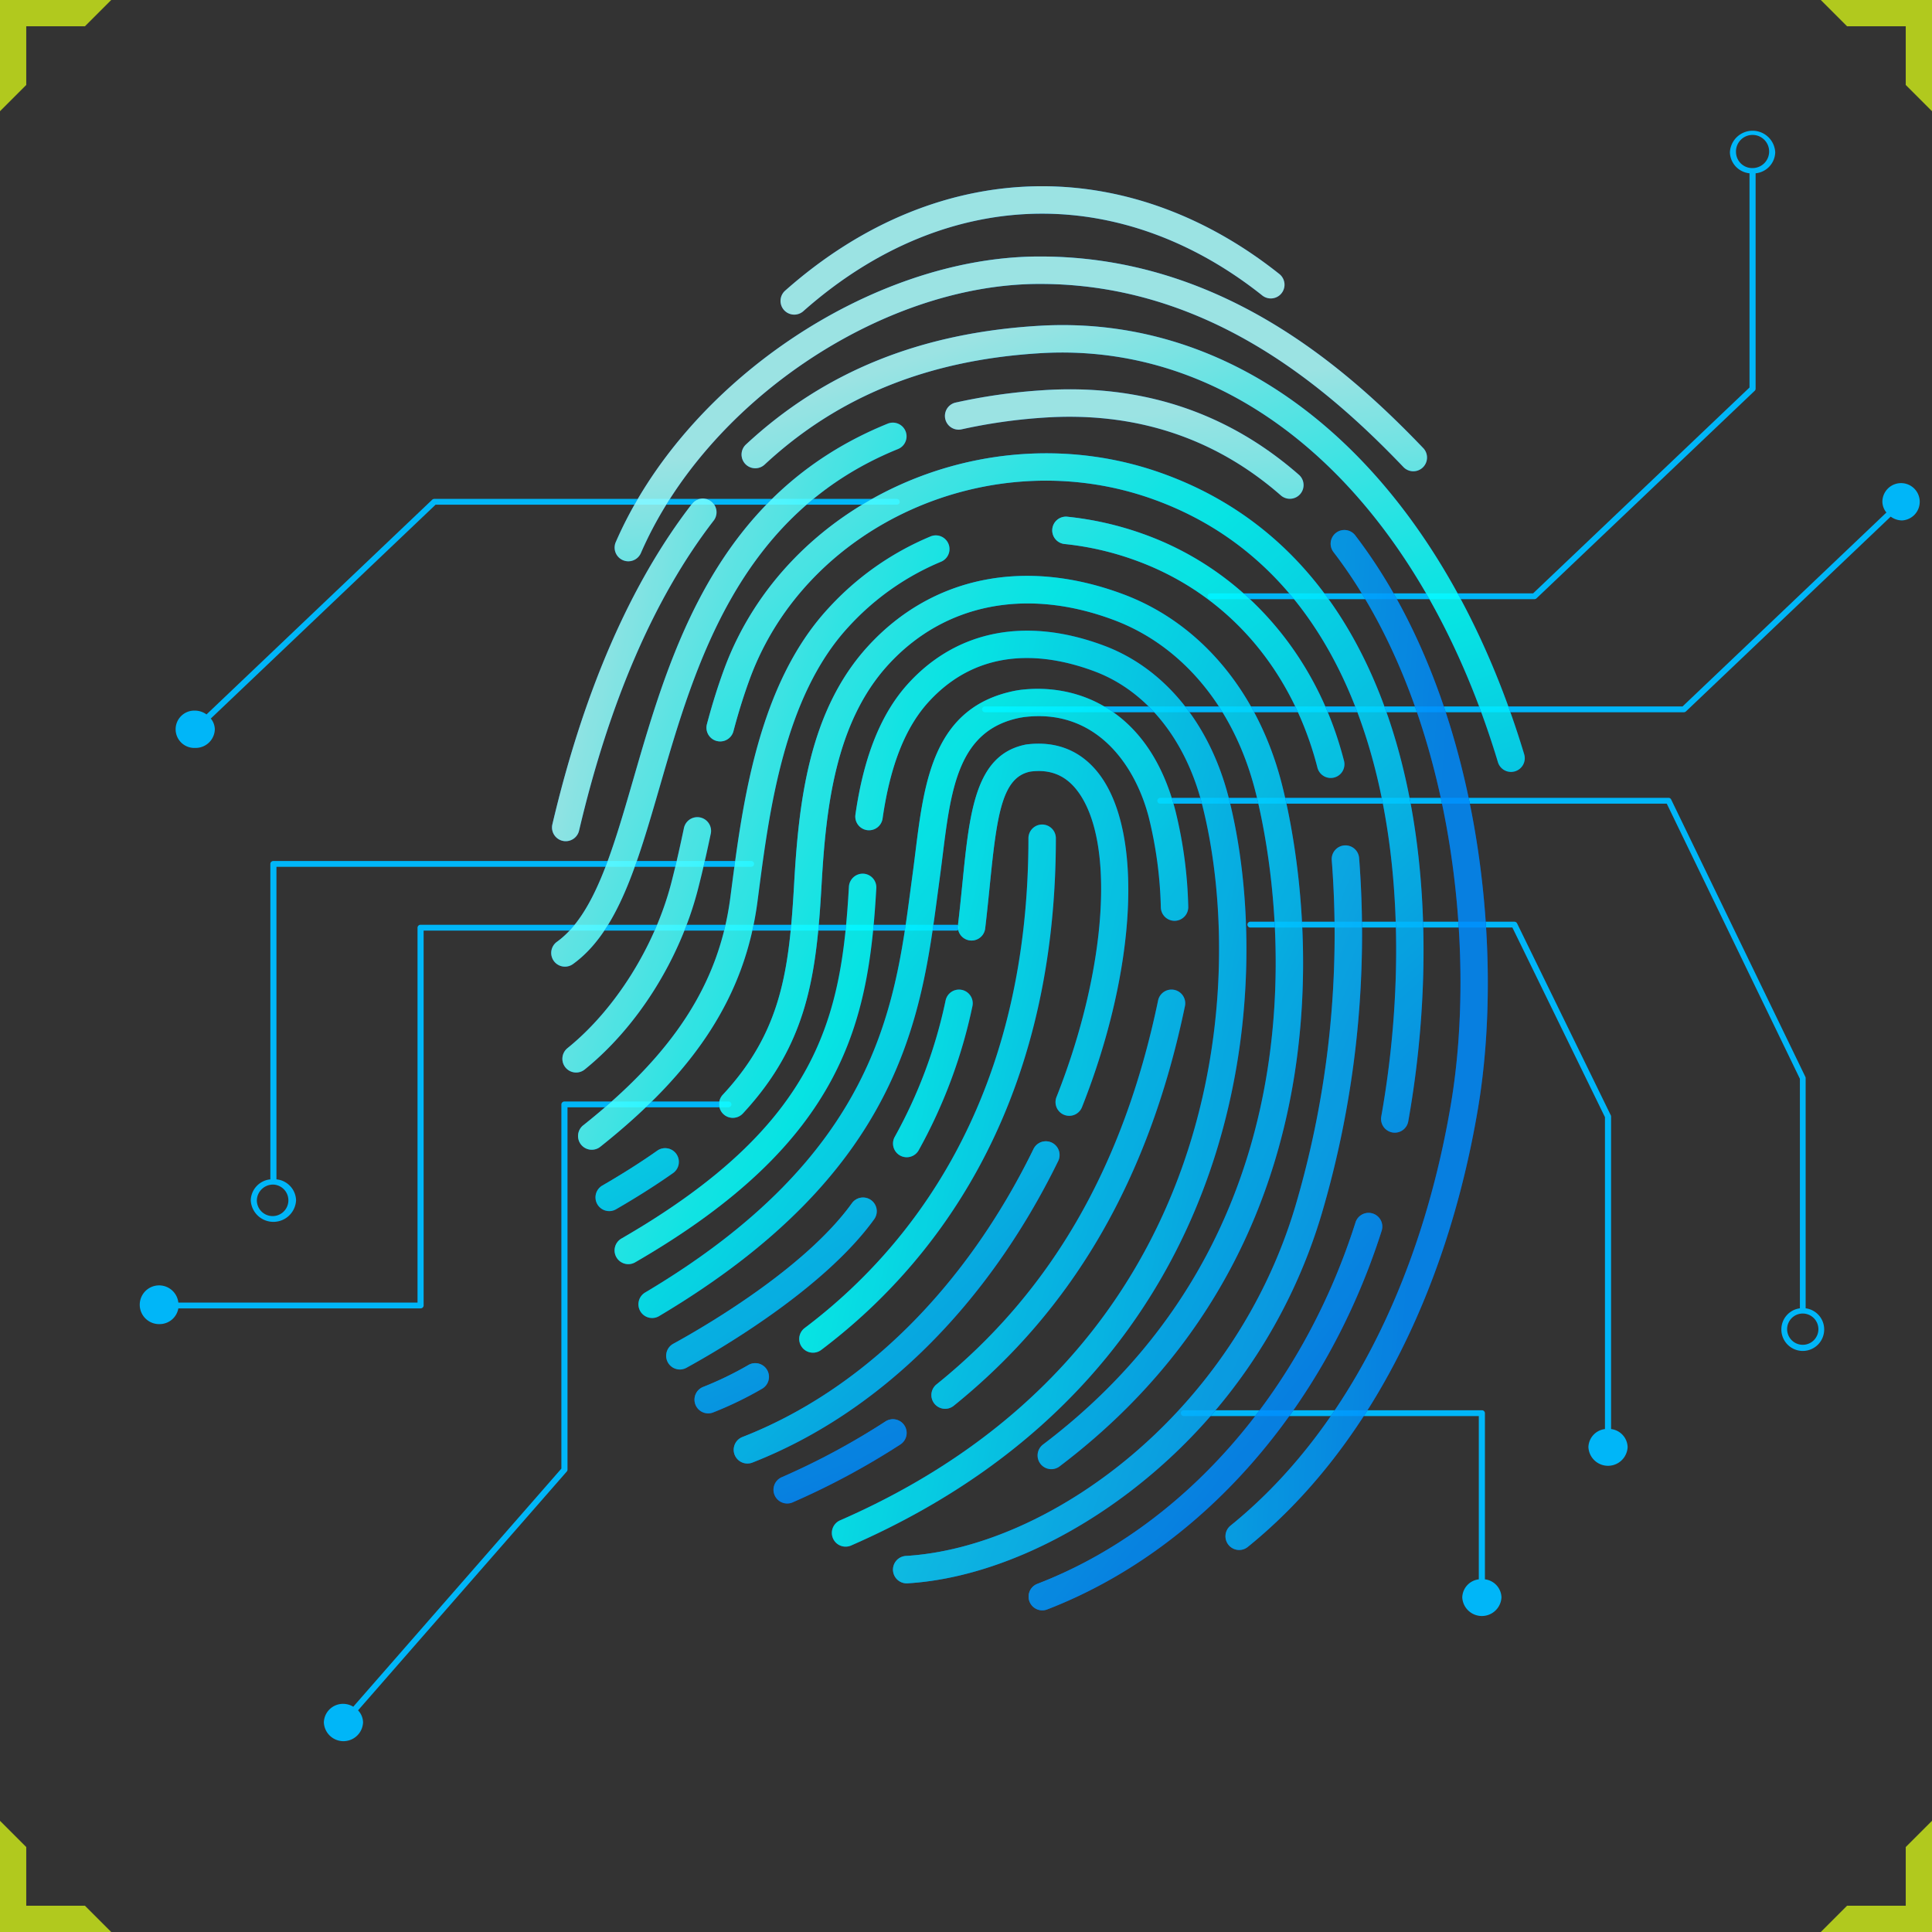 <svg xmlns="http://www.w3.org/2000/svg" xmlns:xlink="http://www.w3.org/1999/xlink" width="674" height="674" viewBox="0 0 674 674"><rect x="0" y="0" width="674" height="674" fill="#333333" stroke="none"/><defs><style>.a{mix-blend-mode:screen;isolation:isolate;}.b{fill:#00b6f8;}.c{fill:#b1c91e;}.d{opacity:0.86;}.e{fill:url(#a);}.f{fill:url(#b);}.g{fill:url(#c);}.h{fill:url(#d);}.i{fill:url(#e);}.j{fill:url(#f);}.k{fill:url(#g);}.l{fill:url(#h);}.m{fill:url(#i);}.n{fill:url(#j);}.o{fill:url(#k);}.p{fill:url(#l);}.q{fill:url(#m);}.r{fill:url(#n);}.s{fill:url(#o);}.t{fill:url(#p);}.u{fill:url(#q);}.v{fill:url(#r);}.w{fill:url(#s);}.x{fill:url(#t);}.y{fill:url(#u);}.z{fill:url(#v);}.aa{fill:url(#w);}.ab{fill:url(#x);}.ac{fill:url(#y);}.ad{fill:url(#z);}.ae{fill:url(#aa);}.af{fill:url(#ab);}.ag{fill:url(#ac);}.ah{fill:url(#ad);}.ai{fill:url(#ae);}.aj{fill:url(#af);}.ak{fill:url(#ag);}.al{fill:url(#ah);}.am{fill:url(#ai);}.an{fill:url(#aj);}.ao{fill:url(#ak);}.ap{fill:url(#al);}.aq{fill:url(#am);}.ar{fill:url(#an);}.as{fill:url(#ao);}.at{fill:url(#ap);}.au{fill:url(#aq);}.av{fill:url(#ar);}.aw{fill:url(#as);}.ax{fill:url(#at);}.ay{fill:url(#au);}.az{fill:url(#av);}.ba{fill:url(#aw);}.bb{fill:url(#ax);}.bc{fill:url(#ay);}.bd{fill:url(#az);}</style><linearGradient id="a" x1="0.198" y1="0.353" x2="0.817" y2="0.654" gradientUnits="objectBoundingBox"><stop offset="0" stop-color="#008bfb"/><stop offset="0.098" stop-color="#007cee"/><stop offset="0.331" stop-color="#005ed6"/><stop offset="0.561" stop-color="#0049c5"/><stop offset="0.786" stop-color="#003dba"/><stop offset="1" stop-color="#0039b7"/></linearGradient><linearGradient id="b" x1="0.288" y1="0.186" x2="0.712" y2="0.814" xlink:href="#a"/><linearGradient id="c" x1="0.252" y1="-0.142" x2="0.748" y2="1.802" xlink:href="#a"/><linearGradient id="d" x1="0.249" y1="0.139" x2="0.726" y2="1.409" xlink:href="#a"/><linearGradient id="e" x1="0.191" y1="-0.057" x2="0.892" y2="1.172" xlink:href="#a"/><linearGradient id="f" x1="0.17" y1="0.342" x2="0.83" y2="0.658" xlink:href="#a"/><linearGradient id="g" x1="-0.629" y1="0.273" x2="1.142" y2="0.729" xlink:href="#a"/><linearGradient id="h" x1="0.194" y1="-0.444" x2="0.806" y2="1.563" xlink:href="#a"/><linearGradient id="i" x1="0.285" y1="0.36" x2="0.663" y2="0.606" xlink:href="#a"/><linearGradient id="j" x1="0.442" y1="0.448" x2="0.641" y2="0.626" xlink:href="#a"/><linearGradient id="k" x1="0.205" y1="0.067" x2="1.028" y2="0.936" xlink:href="#a"/><linearGradient id="l" x1="0.256" y1="0.358" x2="0.752" y2="0.647" xlink:href="#a"/><linearGradient id="m" x1="0.331" y1="0.395" x2="0.804" y2="0.695" xlink:href="#a"/><linearGradient id="n" x1="0.096" y1="-0.076" x2="1.016" y2="0.952" xlink:href="#a"/><linearGradient id="o" x1="0.271" y1="0.362" x2="0.698" y2="0.62" xlink:href="#a"/><linearGradient id="p" x1="0.123" y1="0.165" x2="0.997" y2="0.736" xlink:href="#a"/><linearGradient id="q" x1="0.322" y1="0.265" x2="0.678" y2="0.735" xlink:href="#a"/><linearGradient id="r" x1="-0.223" y1="0.242" x2="0.834" y2="0.72" xlink:href="#a"/><linearGradient id="s" x1="0.34" y1="0.393" x2="0.724" y2="0.65" xlink:href="#a"/><linearGradient id="t" x1="0.335" y1="0.24" x2="0.665" y2="0.76" xlink:href="#a"/><linearGradient id="u" x1="0.299" y1="0.378" x2="0.711" y2="0.628" xlink:href="#a"/><linearGradient id="v" x1="0.244" y1="0.345" x2="0.628" y2="0.681" xlink:href="#a"/><linearGradient id="w" x1="0.467" y1="0.467" x2="0.615" y2="0.616" xlink:href="#a"/><linearGradient id="x" x1="-0.067" y1="0.177" x2="1.209" y2="0.761" xlink:href="#a"/><linearGradient id="y" x1="0.102" y1="0.311" x2="0.897" y2="0.689" xlink:href="#a"/><linearGradient id="z" x1="0.408" y1="0.387" x2="0.603" y2="0.626" xlink:href="#a"/><linearGradient id="aa" x1="-0.742" y1="-0.677" x2="2.615" y2="0.954" gradientUnits="objectBoundingBox"><stop offset="0" stop-color="#acffff"/><stop offset="0.119" stop-color="#6cffff"/><stop offset="0.241" stop-color="#32ffff"/><stop offset="0.332" stop-color="#0dffff"/><stop offset="0.38" stop-color="aqua"/><stop offset="0.718" stop-color="#00b3fc"/><stop offset="0.917" stop-color="#008bfb"/></linearGradient><linearGradient id="ab" x1="-1.151" y1="-17.836" x2="10.41" y2="-0.691" xlink:href="#aa"/><linearGradient id="ac" x1="-0.341" y1="2.187" x2="1.368" y2="8.896" xlink:href="#aa"/><linearGradient id="ad" x1="-0.007" y1="0.691" x2="1.053" y2="3.517" xlink:href="#aa"/><linearGradient id="ae" x1="-0.17" y1="0.318" x2="0.93" y2="2.245" xlink:href="#aa"/><linearGradient id="af" x1="0.345" y1="-0.092" x2="5.58" y2="2.422" xlink:href="#aa"/><linearGradient id="ag" x1="-2.35" y1="-0.062" x2="0.933" y2="0.783" xlink:href="#aa"/><linearGradient id="ah" x1="-0.935" y1="0.71" x2="1.464" y2="8.578" xlink:href="#aa"/><linearGradient id="ai" x1="0.162" y1="0.082" x2="2.586" y2="1.665" xlink:href="#aa"/><linearGradient id="aj" x1="-1.187" y1="-1.878" x2="1.249" y2="0.29" xlink:href="#aa"/><linearGradient id="ak" x1="-0.136" y1="0.02" x2="1.065" y2="1.288" xlink:href="#aa"/><linearGradient id="al" x1="0.312" y1="-1.373" x2="6.107" y2="2.003" xlink:href="#aa"/><linearGradient id="am" x1="-0.606" y1="-0.513" x2="1.23" y2="0.655" gradientUnits="objectBoundingBox"><stop offset="0" stop-color="#0cb6d3"/><stop offset="0.119" stop-color="#0cb6d3"/><stop offset="0.241" stop-color="#0cb6d3"/><stop offset="0.332" stop-color="#0dffff"/><stop offset="1" stop-color="#008bfb"/></linearGradient><linearGradient id="an" x1="-1.519" y1="-0.19" x2="1.431" y2="3.106" xlink:href="#aa"/><linearGradient id="ao" x1="0.083" y1="-0.111" x2="2.402" y2="1.291" xlink:href="#aa"/><linearGradient id="ap" x1="-0.189" y1="-0.122" x2="1.286" y2="0.842" xlink:href="#aa"/><linearGradient id="aq" x1="0.159" y1="-10.823" x2="10.492" y2="2.864" xlink:href="#aa"/><linearGradient id="ar" x1="-0.538" y1="-0.179" x2="1.54" y2="0.762" xlink:href="#aa"/><linearGradient id="as" x1="-0.022" y1="-1.041" x2="3.269" y2="1.165" xlink:href="#aa"/><linearGradient id="at" x1="-1.238" y1="-11.307" x2="5.235" y2="-1.079" xlink:href="#aa"/><linearGradient id="au" x1="-1.271" y1="-1.247" x2="2.123" y2="0.808" xlink:href="#aa"/><linearGradient id="av" x1="-0.054" y1="-0.353" x2="1.513" y2="1.017" xlink:href="#aa"/><linearGradient id="aw" x1="-0.383" y1="-2.093" x2="2.26" y2="0.581" xlink:href="#aa"/><linearGradient id="ax" x1="-2.048" y1="-0.743" x2="3.006" y2="1.571" xlink:href="#aa"/><linearGradient id="ay" x1="-3.566" y1="-3.117" x2="7.24" y2="2.021" xlink:href="#aa"/><linearGradient id="az" x1="-0.272" y1="-4.247" x2="3.817" y2="0.761" xlink:href="#aa"/></defs><g transform="translate(-140 -1286)"><g transform="translate(59.359 1225.362)"><g transform="translate(122.56 98.56)"><g transform="translate(0 6.311)"><g class="a" transform="translate(0 1.386)"><path class="b" d="M142.983,375.14a7.915,7.915,0,0,0,15.81,0,7.581,7.581,0,0,0-6.841-7.313V258.793H317.512a1.015,1.015,0,1,0,0-2.028H150.886a1.043,1.043,0,0,0-1.066,1.014V367.828A7.578,7.578,0,0,0,142.983,375.14Zm7.9-5.489a5.5,5.5,0,1,1-5.771,5.489A5.644,5.644,0,0,1,150.886,369.652Z" transform="translate(-97.425 -2.016)"/><path class="b" d="M119.317,410.607a6.649,6.649,0,0,0,6.624-5.49h84.5a1.042,1.042,0,0,0,1.066-1.014V273.322h185.82a1.015,1.015,0,1,0,0-2.028H210.444a1.043,1.043,0,0,0-1.066,1.014V403.089H125.94a6.756,6.756,0,1,0-6.624,7.518Z" transform="translate(-105.639 5.706)"/><path class="b" d="M302.15,250.622H545.894a1.093,1.093,0,0,0,.753-.3l71.421-67.946a6.894,6.894,0,0,0,3.938,1.329,6.515,6.515,0,1,0-6.84-6.506,6.161,6.161,0,0,0,1.4,3.743l-71.109,67.649H302.15a1.015,1.015,0,1,0,0,2.028Z" transform="translate(-0.395 -47.762)"/><path class="b" d="M352.191,253.83H465.168a1.093,1.093,0,0,0,.754-.3l76.111-72.4a.985.985,0,0,0,.313-.717V105.262a7.584,7.584,0,0,0,6.841-7.316,7.916,7.916,0,0,0-15.813,0,7.583,7.583,0,0,0,6.84,7.316v74.729L464.727,251.8H352.191a1.015,1.015,0,1,0,0,2.028ZM535.505,97.946a5.782,5.782,0,1,1,5.774,5.493A5.645,5.645,0,0,1,535.505,97.946Z" transform="translate(28.202 -90.425)"/><path class="b" d="M336.36,244.407H513.1l46.44,95.982V420.46a7.423,7.423,0,0,0-6.461,7.316,7.469,7.469,0,1,0,14.937,0,7.423,7.423,0,0,0-6.463-7.316V340.155a1,1,0,0,0-.1-.443L514.63,242.949a1,1,0,0,0-.9-.571H336.36a1.015,1.015,0,0,0,0,2.029ZM566,427.776a5.455,5.455,0,1,1-5.456-5.493A5.478,5.478,0,0,1,566,427.776Z" transform="translate(26.451 -9.663)"/><path class="b" d="M151.8,532.109a6.847,6.847,0,0,0,13.678,0,6.254,6.254,0,0,0-1.746-4.238l72.82-83.322a.986.986,0,0,0,.247-.649V317.5H292.93a1.015,1.015,0,1,0,0-2.028h-57.2a1.042,1.042,0,0,0-1.066,1.012V443.535l-72.6,83.068a6.893,6.893,0,0,0-3.426-1,6.678,6.678,0,0,0-6.838,6.506Z" transform="translate(-80.74 23.185)"/><path class="b" d="M365.849,272.624H457.23l32.3,66.158V447.59a6.536,6.536,0,0,0-5.774,6.3,6.847,6.847,0,0,0,13.678,0,6.537,6.537,0,0,0-5.772-6.3V338.556a.972.972,0,0,0-.1-.427l-32.687-66.948a1.071,1.071,0,0,0-.966-.585h-92.06a1.015,1.015,0,1,0,0,2.028Z" transform="translate(28.461 5.335)"/><path class="b" d="M127.485,261.156a6.678,6.678,0,0,0,6.838-6.506,6.156,6.156,0,0,0-1.4-3.743l78.413-74.6H372.184a1.016,1.016,0,1,0,0-2.029H210.9a1.1,1.1,0,0,0-.753.3l-78.725,74.895a6.887,6.887,0,0,0-3.936-1.328,6.514,6.514,0,1,0,0,13.012Z" transform="translate(-101.298 -45.856)"/><path class="b" d="M350.691,383.907H453.575v56.959a6.537,6.537,0,0,0-5.772,6.3,6.847,6.847,0,0,0,13.676,0,6.537,6.537,0,0,0-5.772-6.3V382.893a1.044,1.044,0,0,0-1.066-1.014H350.691a1.015,1.015,0,1,0,0,2.028Z" transform="translate(20.404 64.482)"/></g></g></g><g class="a" transform="translate(80.641 60.638)"><path class="c" d="M525.038,484.556v20.479H504.559L495.4,514.2h38.8V475.4Z" transform="translate(139.801 159.804)"/><path class="c" d="M89.8,484.556v20.479h20.479l9.161,9.161h-38.8V475.4Z" transform="translate(-80.641 159.804)"/><path class="c" d="M525.038,90.277V69.8H504.559L495.4,60.638h38.8v38.8Z" transform="translate(139.801 -60.638)"/><path class="c" d="M89.8,90.277V69.8h20.479l9.161-9.161h-38.8v38.8Z" transform="translate(-80.641 -60.638)"/></g></g><g class="d" transform="translate(-93.51 940.866)"><g transform="translate(425.813 410.104)"><path class="e" d="M403.089,618.226a4.786,4.786,0,0,1-2.886-8.608c35.611-26.84,78.052-78.27,78.052-170.862a4.785,4.785,0,0,1,9.57,0c0,96.534-44.514,150.355-81.858,178.506A4.785,4.785,0,0,1,403.089,618.226Z" transform="translate(-311.778 -211.297)"/><path class="f" d="M389.331,522.2a4.786,4.786,0,0,1-1.629-9.283,117.5,117.5,0,0,0,15.7-7.622,4.784,4.784,0,1,1,4.71,8.329,124.411,124.411,0,0,1-17.158,8.292A4.766,4.766,0,0,1,389.331,522.2Z" transform="translate(-334.575 -94.092)"/><path class="g" d="M400.632,394.981a4.785,4.785,0,0,1-3.176-8.369c26.891-23.826,57.9-36.424,89.658-36.424,28.964,0,57.58,10.588,82.748,30.62a4.785,4.785,0,0,1-5.961,7.487c-23.457-18.668-50.01-28.536-76.787-28.536-29.389,0-58.2,11.763-83.312,34.019A4.764,4.764,0,0,1,400.632,394.981Z" transform="translate(-315.851 -350.188)"/><path class="h" d="M378.847,465.746a4.785,4.785,0,0,1-4.385-6.692c24.172-55.639,88.925-99.407,147.424-99.643h.627c62.435,0,106.136,38.1,133.614,66.8a4.785,4.785,0,1,1-6.915,6.615C622.953,405.4,581.278,368.981,522.5,368.981h-.582c-54.991.221-115.909,41.46-138.683,93.887A4.794,4.794,0,0,1,378.847,465.746Z" transform="translate(-351.954 -334.899)"/><path class="i" d="M659.173,524.3a4.782,4.782,0,0,1-4.577-3.4c-27.808-92.085-88.853-146.688-159.155-142.706-39.324,2.272-70.945,14.992-96.672,38.893a4.784,4.784,0,0,1-6.511-7.011c27.422-25.477,61-39.031,102.633-41.434C569.945,364.346,634.6,421.6,663.755,518.13a4.78,4.78,0,0,1-3.2,5.961A4.729,4.729,0,0,1,659.173,524.3Z" transform="translate(-324.33 -319.976)"/><path class="j" d="M370.636,510.726a4.784,4.784,0,0,1-4.659-5.882c10.95-46.558,27.335-84.175,48.7-111.81a4.785,4.785,0,1,1,7.569,5.858c-20.52,26.54-36.32,62.924-46.957,108.145A4.783,4.783,0,0,1,370.636,510.726Z" transform="translate(-365.574 -282.236)"/><path class="k" d="M459.034,751.125a4.785,4.785,0,0,1-3.014-8.5c38.856-31.414,66.153-83.6,76.869-146.959,9.281-54.893.43-138.592-40.932-192.648a4.784,4.784,0,1,1,7.6-5.812c43.1,56.322,52.378,143.185,42.763,200.055-11.1,65.656-39.613,119.925-80.282,152.8A4.766,4.766,0,0,1,459.034,751.125Z" transform="translate(-219.037 -275.367)"/><path class="l" d="M537.833,415.038a4.766,4.766,0,0,1-3.144-1.183c-23.114-20.223-51.023-29.317-82.929-27.112a189.707,189.707,0,0,0-28.544,4.088A4.786,4.786,0,0,1,421.1,381.5a198.57,198.57,0,0,1,30-4.3c34.564-2.413,64.8,7.489,89.895,29.453a4.785,4.785,0,0,1-3.155,8.385Z" transform="translate(-280.163 -305.997)"/><path class="m" d="M370.534,571.009a4.785,4.785,0,0,1-2.8-8.669c12.919-9.289,19.314-31.372,26.718-56.944,12.845-44.349,28.828-99.542,88.672-123.823a4.784,4.784,0,0,1,3.6,8.866c-55.541,22.535-70.807,75.256-83.075,117.617-7.9,27.276-14.721,50.832-30.322,62.052A4.768,4.768,0,0,1,370.534,571.009Z" transform="translate(-365.745 -298.752)"/><path class="n" d="M433.192,623.566a4.783,4.783,0,0,1-1.72-9.246c50.576-19.494,92.058-66.6,110.963-126.011a4.786,4.786,0,1,1,9.121,2.9c-19.779,62.145-63.384,111.5-116.645,132.033A4.751,4.751,0,0,1,433.192,623.566Z" transform="translate(-261.871 -126.75)"/><path class="o" d="M626.247,622.253a4.8,4.8,0,0,1-4.717-5.624c14.448-81.2,2.164-186.373-80.005-215.507-56.171-19.914-120.392,8.816-140.256,62.738-2.11,5.727-3.984,11.726-5.735,18.336a4.785,4.785,0,1,1-9.252-2.448c1.828-6.9,3.8-13.182,6.009-19.194,21.634-58.73,91.447-90.081,152.431-68.452,87.811,31.135,101.333,141.314,86.23,226.2A4.787,4.787,0,0,1,626.247,622.253Z" transform="translate(-331.967 -292.074)"/><path class="p" d="M372,522.051a4.784,4.784,0,0,1-3.008-8.507c16.6-13.4,30.481-35.5,36.219-57.7,1.826-7.056,3.3-13.871,4.388-19.016a4.785,4.785,0,1,1,9.363,1.975c-1.106,5.244-2.613,12.194-4.489,19.439-6.32,24.451-21.076,47.908-39.47,62.749A4.768,4.768,0,0,1,372,522.051Z" transform="translate(-363.317 -212.86)"/><path class="q" d="M415.392,694.151a4.784,4.784,0,0,1-.282-9.56c49.782-2.966,114.21-49.4,135.849-121.987A334.845,334.845,0,0,0,563.671,441.89a4.786,4.786,0,0,1,9.539-.8,344.8,344.8,0,0,1-13.079,124.246,189.94,189.94,0,0,1-61.978,92.967c-25.913,21.2-55.972,34.258-82.474,35.837Q415.531,694.151,415.392,694.151Z" transform="translate(-291.373 -206.754)"/><path class="r" d="M528.63,484.73A4.792,4.792,0,0,1,524,481.137c-.805-3.147-1.746-6.269-2.791-9.289-10.572-30.529-32.36-53-61.345-63.278a102.818,102.818,0,0,0-24.026-5.459,4.784,4.784,0,1,1,.952-9.52,112.51,112.51,0,0,1,26.271,5.958c31.321,11.1,55.812,36.315,67.193,69.167,1.129,3.264,2.142,6.642,3.017,10.033a4.788,4.788,0,0,1-4.638,5.98Z" transform="translate(-256.698 -278.292)"/><path class="s" d="M374.053,610.353a4.784,4.784,0,0,1-2.979-8.531c31.595-25.073,47.419-49.567,51.315-79.418l.322-2.472c3.939-30.282,9.331-71.753,33.719-98.293a100.714,100.714,0,0,1,35.815-25.256,4.783,4.783,0,1,1,3.657,8.84,91.221,91.221,0,0,0-32.427,22.891c-22.333,24.3-27.5,64.043-31.273,93.052l-.324,2.477c-4.242,32.512-21.161,58.935-54.853,85.674A4.765,4.765,0,0,1,374.053,610.353Z" transform="translate(-359.91 -274.223)"/><path class="t" d="M503.664,712.973a4.787,4.787,0,0,1-2.892-8.6c105.671-80,80.189-204.105,74.009-228.173-7.388-28.794-25.328-50.459-49.224-59.437-30.463-11.442-59.134-5.8-78.692,15.487-18.662,20.313-21.841,50.366-23.353,76.938-1.781,31.287-4.794,55.315-27.438,79.681a4.785,4.785,0,1,1-7.008-6.517c20.51-22.07,23.173-43.51,24.889-73.707,1.611-28.225,5.066-60.232,25.865-82.87,22.333-24.313,54.8-30.856,89.1-17.969,26.862,10.091,46.954,34.152,55.132,66.015,6.445,25.094,33,154.52-77.5,238.185A4.755,4.755,0,0,1,503.664,712.973Z" transform="translate(-329.209 -265.408)"/><path class="u" d="M376.346,498.412a4.784,4.784,0,0,1-2.4-8.927c7-4.048,13.44-8.135,19.154-12.159a4.785,4.785,0,0,1,5.507,7.827c-5.943,4.183-12.627,8.428-19.872,12.619A4.76,4.76,0,0,1,376.346,498.412Z" transform="translate(-356.11 -140.871)"/><path class="v" d="M407.369,728.075a4.786,4.786,0,0,1-1.919-9.172C540.9,659.745,547.269,529.583,531.716,469.027c-5.812-22.657-19.454-39.523-37.423-46.276-16.342-6.145-39.653-9.3-57.864,10.517-8.2,8.933-13.483,22.258-16.146,40.743a4.784,4.784,0,1,1-9.47-1.363c2.942-20.457,9.018-35.457,18.567-45.851,17.025-18.532,41.272-23.154,68.277-13,20.935,7.87,36.727,27.133,43.329,52.854,16.255,63.288,9.645,199.289-131.7,261.031A4.781,4.781,0,0,1,407.369,728.075Z" transform="translate(-304.681 -253.48)"/><path class="w" d="M378.852,576.644a4.784,4.784,0,0,1-2.4-8.927c69.319-40.086,76.79-77.733,79.354-122.784a4.843,4.843,0,0,1,5.05-4.507,4.788,4.788,0,0,1,4.508,5.05C462.727,491.8,454.579,533.6,381.247,576A4.776,4.776,0,0,1,378.852,576.644Z" transform="translate(-351.954 -200.605)"/><path class="x" d="M399.707,541.423a4.784,4.784,0,0,1-1.927-9.164,251.452,251.452,0,0,0,36.172-19.444,4.786,4.786,0,1,1,5.228,8.018,261.253,261.253,0,0,1-37.548,20.185A4.757,4.757,0,0,1,399.707,541.423Z" transform="translate(-317.382 -81.879)"/><path class="y" d="M420.437,601.884a4.784,4.784,0,0,1-3.006-8.51c39.972-32.225,65.258-76.03,77.295-133.923A4.786,4.786,0,1,1,504.1,461.4C491.589,521.547,465.2,567.15,423.437,600.826A4.773,4.773,0,0,1,420.437,601.884Z" transform="translate(-283.02 -175.381)"/><path class="z" d="M381.981,635.658a4.786,4.786,0,0,1-2.45-8.9c80.3-47.751,87.1-99.12,92.566-140.394l.72-5.4c.346-2.549.662-5.108.981-7.657,3.115-25.025,6.336-50.9,34.925-56.508l1.361-.223c20.5-2.671,45.428,7.014,54.454,42.167A153.761,153.761,0,0,1,569,492.075a4.784,4.784,0,1,1-9.562.3,144.593,144.593,0,0,0-4.167-31.247c-4.9-19.085-19-38.322-43.8-35.082l-1.055.173c-21.642,4.25-24.183,24.65-27.119,48.275-.324,2.583-.646,5.177-1,7.763l-.718,5.363c-5.735,43.326-12.871,97.241-97.161,147.363A4.719,4.719,0,0,1,381.981,635.658Z" transform="translate(-346.77 -240.822)"/><path class="aa" d="M394.485,587.964a4.786,4.786,0,0,1-1.746-9.241c41.8-16.356,77.866-52.044,101.557-100.488a4.785,4.785,0,1,1,8.6,4.2c-24.751,50.606-62.629,87.965-106.665,105.2A4.791,4.791,0,0,1,394.485,587.964Z" transform="translate(-326.039 -142.368)"/><path class="ab" d="M457.978,553.189a4.738,4.738,0,0,1-1.765-.338,4.787,4.787,0,0,1-2.684-6.211c17.682-44.631,20.677-89.656,7.123-107.061-4.088-5.254-9.379-7.367-16.207-6.487-9.935,1.956-11.71,15.013-14.2,39.861-.473,4.688-.967,9.647-1.587,14.825a4.784,4.784,0,1,1-9.5-1.135c.611-5.113,1.1-10.014,1.565-14.647,2.517-25.073,4.5-44.876,22.184-48.341,10.5-1.385,19.122,2.113,25.3,10.049,15.75,20.225,13.376,68.117-5.781,116.464A4.781,4.781,0,0,1,457.978,553.189Z" transform="translate(-277.267 -228.891)"/><path class="ac" d="M415.393,514.126A4.783,4.783,0,0,1,411.226,507,169.782,169.782,0,0,0,428.964,459.4a4.783,4.783,0,1,1,9.345,2.049,179.265,179.265,0,0,1-18.74,50.234A4.789,4.789,0,0,1,415.393,514.126Z" transform="translate(-291.372 -175.381)"/><path class="ad" d="M385.616,542.934a4.785,4.785,0,0,1-2.3-8.98c10.458-5.73,45.862-26.189,62.331-49.032a4.783,4.783,0,1,1,7.76,5.594c-17.642,24.475-54.59,45.856-65.494,51.828A4.773,4.773,0,0,1,385.616,542.934Z" transform="translate(-340.744 -130.137)"/><path class="ae" d="M403.089,618.226a4.786,4.786,0,0,1-2.886-8.608c35.611-26.84,78.052-78.27,78.052-170.862a4.785,4.785,0,0,1,9.57,0c0,96.534-44.514,150.355-81.858,178.506A4.785,4.785,0,0,1,403.089,618.226Z" transform="translate(-311.778 -211.297)"/><path class="af" d="M389.331,522.2a4.786,4.786,0,0,1-1.629-9.283,117.5,117.5,0,0,0,15.7-7.622,4.784,4.784,0,1,1,4.71,8.329,124.411,124.411,0,0,1-17.158,8.292A4.766,4.766,0,0,1,389.331,522.2Z" transform="translate(-334.575 -94.092)"/><path class="ag" d="M400.632,394.981a4.785,4.785,0,0,1-3.176-8.369c26.891-23.826,57.9-36.424,89.658-36.424,28.964,0,57.58,10.588,82.748,30.62a4.785,4.785,0,0,1-5.961,7.487c-23.457-18.668-50.01-28.536-76.787-28.536-29.389,0-58.2,11.763-83.312,34.019A4.764,4.764,0,0,1,400.632,394.981Z" transform="translate(-315.851 -350.188)"/><path class="ah" d="M378.847,465.746a4.785,4.785,0,0,1-4.385-6.692c24.172-55.639,88.925-99.407,147.424-99.643h.627c62.435,0,106.136,38.1,133.614,66.8a4.785,4.785,0,1,1-6.915,6.615C622.953,405.4,581.278,368.981,522.5,368.981h-.582c-54.991.221-115.909,41.46-138.683,93.887A4.794,4.794,0,0,1,378.847,465.746Z" transform="translate(-351.954 -334.899)"/><path class="ai" d="M659.173,524.3a4.782,4.782,0,0,1-4.577-3.4c-27.808-92.085-88.853-146.688-159.155-142.706-39.324,2.272-70.945,14.992-96.672,38.893a4.784,4.784,0,0,1-6.511-7.011c27.422-25.477,61-39.031,102.633-41.434C569.945,364.346,634.6,421.6,663.755,518.13a4.78,4.78,0,0,1-3.2,5.961A4.729,4.729,0,0,1,659.173,524.3Z" transform="translate(-324.33 -319.976)"/><path class="aj" d="M370.636,510.726a4.784,4.784,0,0,1-4.659-5.882c10.95-46.558,27.335-84.175,48.7-111.81a4.785,4.785,0,1,1,7.569,5.858c-20.52,26.54-36.32,62.924-46.957,108.145A4.783,4.783,0,0,1,370.636,510.726Z" transform="translate(-365.574 -282.236)"/><path class="ak" d="M459.034,751.125a4.785,4.785,0,0,1-3.014-8.5c38.856-31.414,66.153-83.6,76.869-146.959,9.281-54.893.43-138.592-40.932-192.648a4.784,4.784,0,1,1,7.6-5.812c43.1,56.322,52.378,143.185,42.763,200.055-11.1,65.656-39.613,119.925-80.282,152.8A4.766,4.766,0,0,1,459.034,751.125Z" transform="translate(-219.037 -275.367)"/><path class="al" d="M537.833,415.038a4.766,4.766,0,0,1-3.144-1.183c-23.114-20.223-51.023-29.317-82.929-27.112a189.707,189.707,0,0,0-28.544,4.088A4.786,4.786,0,0,1,421.1,381.5a198.57,198.57,0,0,1,30-4.3c34.564-2.413,64.8,7.489,89.895,29.453a4.785,4.785,0,0,1-3.155,8.385Z" transform="translate(-280.163 -305.997)"/><path class="am" d="M370.534,571.009a4.785,4.785,0,0,1-2.8-8.669c12.919-9.289,19.314-31.372,26.718-56.944,12.845-44.349,28.828-99.542,88.672-123.823a4.784,4.784,0,0,1,3.6,8.866c-55.541,22.535-70.807,75.256-83.075,117.617-7.9,27.276-14.721,50.832-30.322,62.052A4.768,4.768,0,0,1,370.534,571.009Z" transform="translate(-365.745 -298.752)"/><path class="an" d="M433.192,623.566a4.783,4.783,0,0,1-1.72-9.246c50.576-19.494,92.058-66.6,110.963-126.011a4.786,4.786,0,1,1,9.121,2.9c-19.779,62.145-63.384,111.5-116.645,132.033A4.751,4.751,0,0,1,433.192,623.566Z" transform="translate(-261.871 -126.75)"/><path class="ao" d="M626.247,622.253a4.8,4.8,0,0,1-4.717-5.624c14.448-81.2,2.164-186.373-80.005-215.507-56.171-19.914-120.392,8.816-140.256,62.738-2.11,5.727-3.984,11.726-5.735,18.336a4.785,4.785,0,1,1-9.252-2.448c1.828-6.9,3.8-13.182,6.009-19.194,21.634-58.73,91.447-90.081,152.431-68.452,87.811,31.135,101.333,141.314,86.23,226.2A4.787,4.787,0,0,1,626.247,622.253Z" transform="translate(-331.967 -292.074)"/><path class="ap" d="M372,522.051a4.784,4.784,0,0,1-3.008-8.507c16.6-13.4,30.481-35.5,36.219-57.7,1.826-7.056,3.3-13.871,4.388-19.016a4.785,4.785,0,1,1,9.363,1.975c-1.106,5.244-2.613,12.194-4.489,19.439-6.32,24.451-21.076,47.908-39.47,62.749A4.768,4.768,0,0,1,372,522.051Z" transform="translate(-363.317 -212.86)"/><path class="aq" d="M415.392,694.151a4.784,4.784,0,0,1-.282-9.56c49.782-2.966,114.21-49.4,135.849-121.987A334.845,334.845,0,0,0,563.671,441.89a4.786,4.786,0,0,1,9.539-.8,344.8,344.8,0,0,1-13.079,124.246,189.94,189.94,0,0,1-61.978,92.967c-25.913,21.2-55.972,34.258-82.474,35.837Q415.531,694.151,415.392,694.151Z" transform="translate(-291.373 -206.754)"/><path class="ar" d="M528.63,484.73A4.792,4.792,0,0,1,524,481.137c-.805-3.147-1.746-6.269-2.791-9.289-10.572-30.529-32.36-53-61.345-63.278a102.818,102.818,0,0,0-24.026-5.459,4.784,4.784,0,1,1,.952-9.52,112.51,112.51,0,0,1,26.271,5.958c31.321,11.1,55.812,36.315,67.193,69.167,1.129,3.264,2.142,6.642,3.017,10.033a4.788,4.788,0,0,1-4.638,5.98Z" transform="translate(-256.698 -278.292)"/><path class="as" d="M374.053,610.353a4.784,4.784,0,0,1-2.979-8.531c31.595-25.073,47.419-49.567,51.315-79.418l.322-2.472c3.939-30.282,9.331-71.753,33.719-98.293a100.714,100.714,0,0,1,35.815-25.256,4.783,4.783,0,1,1,3.657,8.84,91.221,91.221,0,0,0-32.427,22.891c-22.333,24.3-27.5,64.043-31.273,93.052l-.324,2.477c-4.242,32.512-21.161,58.935-54.853,85.674A4.765,4.765,0,0,1,374.053,610.353Z" transform="translate(-359.91 -274.223)"/><path class="at" d="M503.664,712.973a4.787,4.787,0,0,1-2.892-8.6c105.671-80,80.189-204.105,74.009-228.173-7.388-28.794-25.328-50.459-49.224-59.437-30.463-11.442-59.134-5.8-78.692,15.487-18.662,20.313-21.841,50.366-23.353,76.938-1.781,31.287-4.794,55.315-27.438,79.681a4.785,4.785,0,1,1-7.008-6.517c20.51-22.07,23.173-43.51,24.889-73.707,1.611-28.225,5.066-60.232,25.865-82.87,22.333-24.313,54.8-30.856,89.1-17.969,26.862,10.091,46.954,34.152,55.132,66.015,6.445,25.094,33,154.52-77.5,238.185A4.755,4.755,0,0,1,503.664,712.973Z" transform="translate(-329.209 -265.408)"/><path class="au" d="M376.346,498.412a4.784,4.784,0,0,1-2.4-8.927c7-4.048,13.44-8.135,19.154-12.159a4.785,4.785,0,0,1,5.507,7.827c-5.943,4.183-12.627,8.428-19.872,12.619A4.76,4.76,0,0,1,376.346,498.412Z" transform="translate(-356.11 -140.871)"/><path class="av" d="M407.369,728.075a4.786,4.786,0,0,1-1.919-9.172C540.9,659.745,547.269,529.583,531.716,469.027c-5.812-22.657-19.454-39.523-37.423-46.276-16.342-6.145-39.653-9.3-57.864,10.517-8.2,8.933-13.483,22.258-16.146,40.743a4.784,4.784,0,1,1-9.47-1.363c2.942-20.457,9.018-35.457,18.567-45.851,17.025-18.532,41.272-23.154,68.277-13,20.935,7.87,36.727,27.133,43.329,52.854,16.255,63.288,9.645,199.289-131.7,261.031A4.781,4.781,0,0,1,407.369,728.075Z" transform="translate(-304.681 -253.48)"/><path class="aw" d="M378.852,576.644a4.784,4.784,0,0,1-2.4-8.927c69.319-40.086,76.79-77.733,79.354-122.784a4.843,4.843,0,0,1,5.05-4.507,4.788,4.788,0,0,1,4.508,5.05C462.727,491.8,454.579,533.6,381.247,576A4.776,4.776,0,0,1,378.852,576.644Z" transform="translate(-351.954 -200.605)"/><path class="ax" d="M399.707,541.423a4.784,4.784,0,0,1-1.927-9.164,251.452,251.452,0,0,0,36.172-19.444,4.786,4.786,0,1,1,5.228,8.018,261.253,261.253,0,0,1-37.548,20.185A4.757,4.757,0,0,1,399.707,541.423Z" transform="translate(-317.382 -81.879)"/><path class="ay" d="M420.437,601.884a4.784,4.784,0,0,1-3.006-8.51c39.972-32.225,65.258-76.03,77.295-133.923A4.786,4.786,0,1,1,504.1,461.4C491.589,521.547,465.2,567.15,423.437,600.826A4.773,4.773,0,0,1,420.437,601.884Z" transform="translate(-283.02 -175.381)"/><path class="az" d="M381.981,635.658a4.786,4.786,0,0,1-2.45-8.9c80.3-47.751,87.1-99.12,92.566-140.394l.72-5.4c.346-2.549.662-5.108.981-7.657,3.115-25.025,6.336-50.9,34.925-56.508l1.361-.223c20.5-2.671,45.428,7.014,54.454,42.167A153.761,153.761,0,0,1,569,492.075a4.784,4.784,0,1,1-9.562.3,144.593,144.593,0,0,0-4.167-31.247c-4.9-19.085-19-38.322-43.8-35.082l-1.055.173c-21.642,4.25-24.183,24.65-27.119,48.275-.324,2.583-.646,5.177-1,7.763l-.718,5.363c-5.735,43.326-12.871,97.241-97.161,147.363A4.719,4.719,0,0,1,381.981,635.658Z" transform="translate(-346.77 -240.822)"/><path class="ba" d="M394.485,587.964a4.786,4.786,0,0,1-1.746-9.241c41.8-16.356,77.866-52.044,101.557-100.488a4.785,4.785,0,1,1,8.6,4.2c-24.751,50.606-62.629,87.965-106.665,105.2A4.791,4.791,0,0,1,394.485,587.964Z" transform="translate(-326.039 -142.368)"/><path class="bb" d="M457.978,553.189a4.738,4.738,0,0,1-1.765-.338,4.787,4.787,0,0,1-2.684-6.211c17.682-44.631,20.677-89.656,7.123-107.061-4.088-5.254-9.379-7.367-16.207-6.487-9.935,1.956-11.71,15.013-14.2,39.861-.473,4.688-.967,9.647-1.587,14.825a4.784,4.784,0,1,1-9.5-1.135c.611-5.113,1.1-10.014,1.565-14.647,2.517-25.073,4.5-44.876,22.184-48.341,10.5-1.385,19.122,2.113,25.3,10.049,15.75,20.225,13.376,68.117-5.781,116.464A4.781,4.781,0,0,1,457.978,553.189Z" transform="translate(-277.267 -228.891)"/><path class="bc" d="M415.393,514.126A4.783,4.783,0,0,1,411.226,507,169.782,169.782,0,0,0,428.964,459.4a4.783,4.783,0,1,1,9.345,2.049,179.265,179.265,0,0,1-18.74,50.234A4.789,4.789,0,0,1,415.393,514.126Z" transform="translate(-291.372 -175.381)"/><path class="bd" d="M385.616,542.934a4.785,4.785,0,0,1-2.3-8.98c10.458-5.73,45.862-26.189,62.331-49.032a4.783,4.783,0,1,1,7.76,5.594c-17.642,24.475-54.59,45.856-65.494,51.828A4.773,4.773,0,0,1,385.616,542.934Z" transform="translate(-340.744 -130.137)"/></g></g></g></svg>